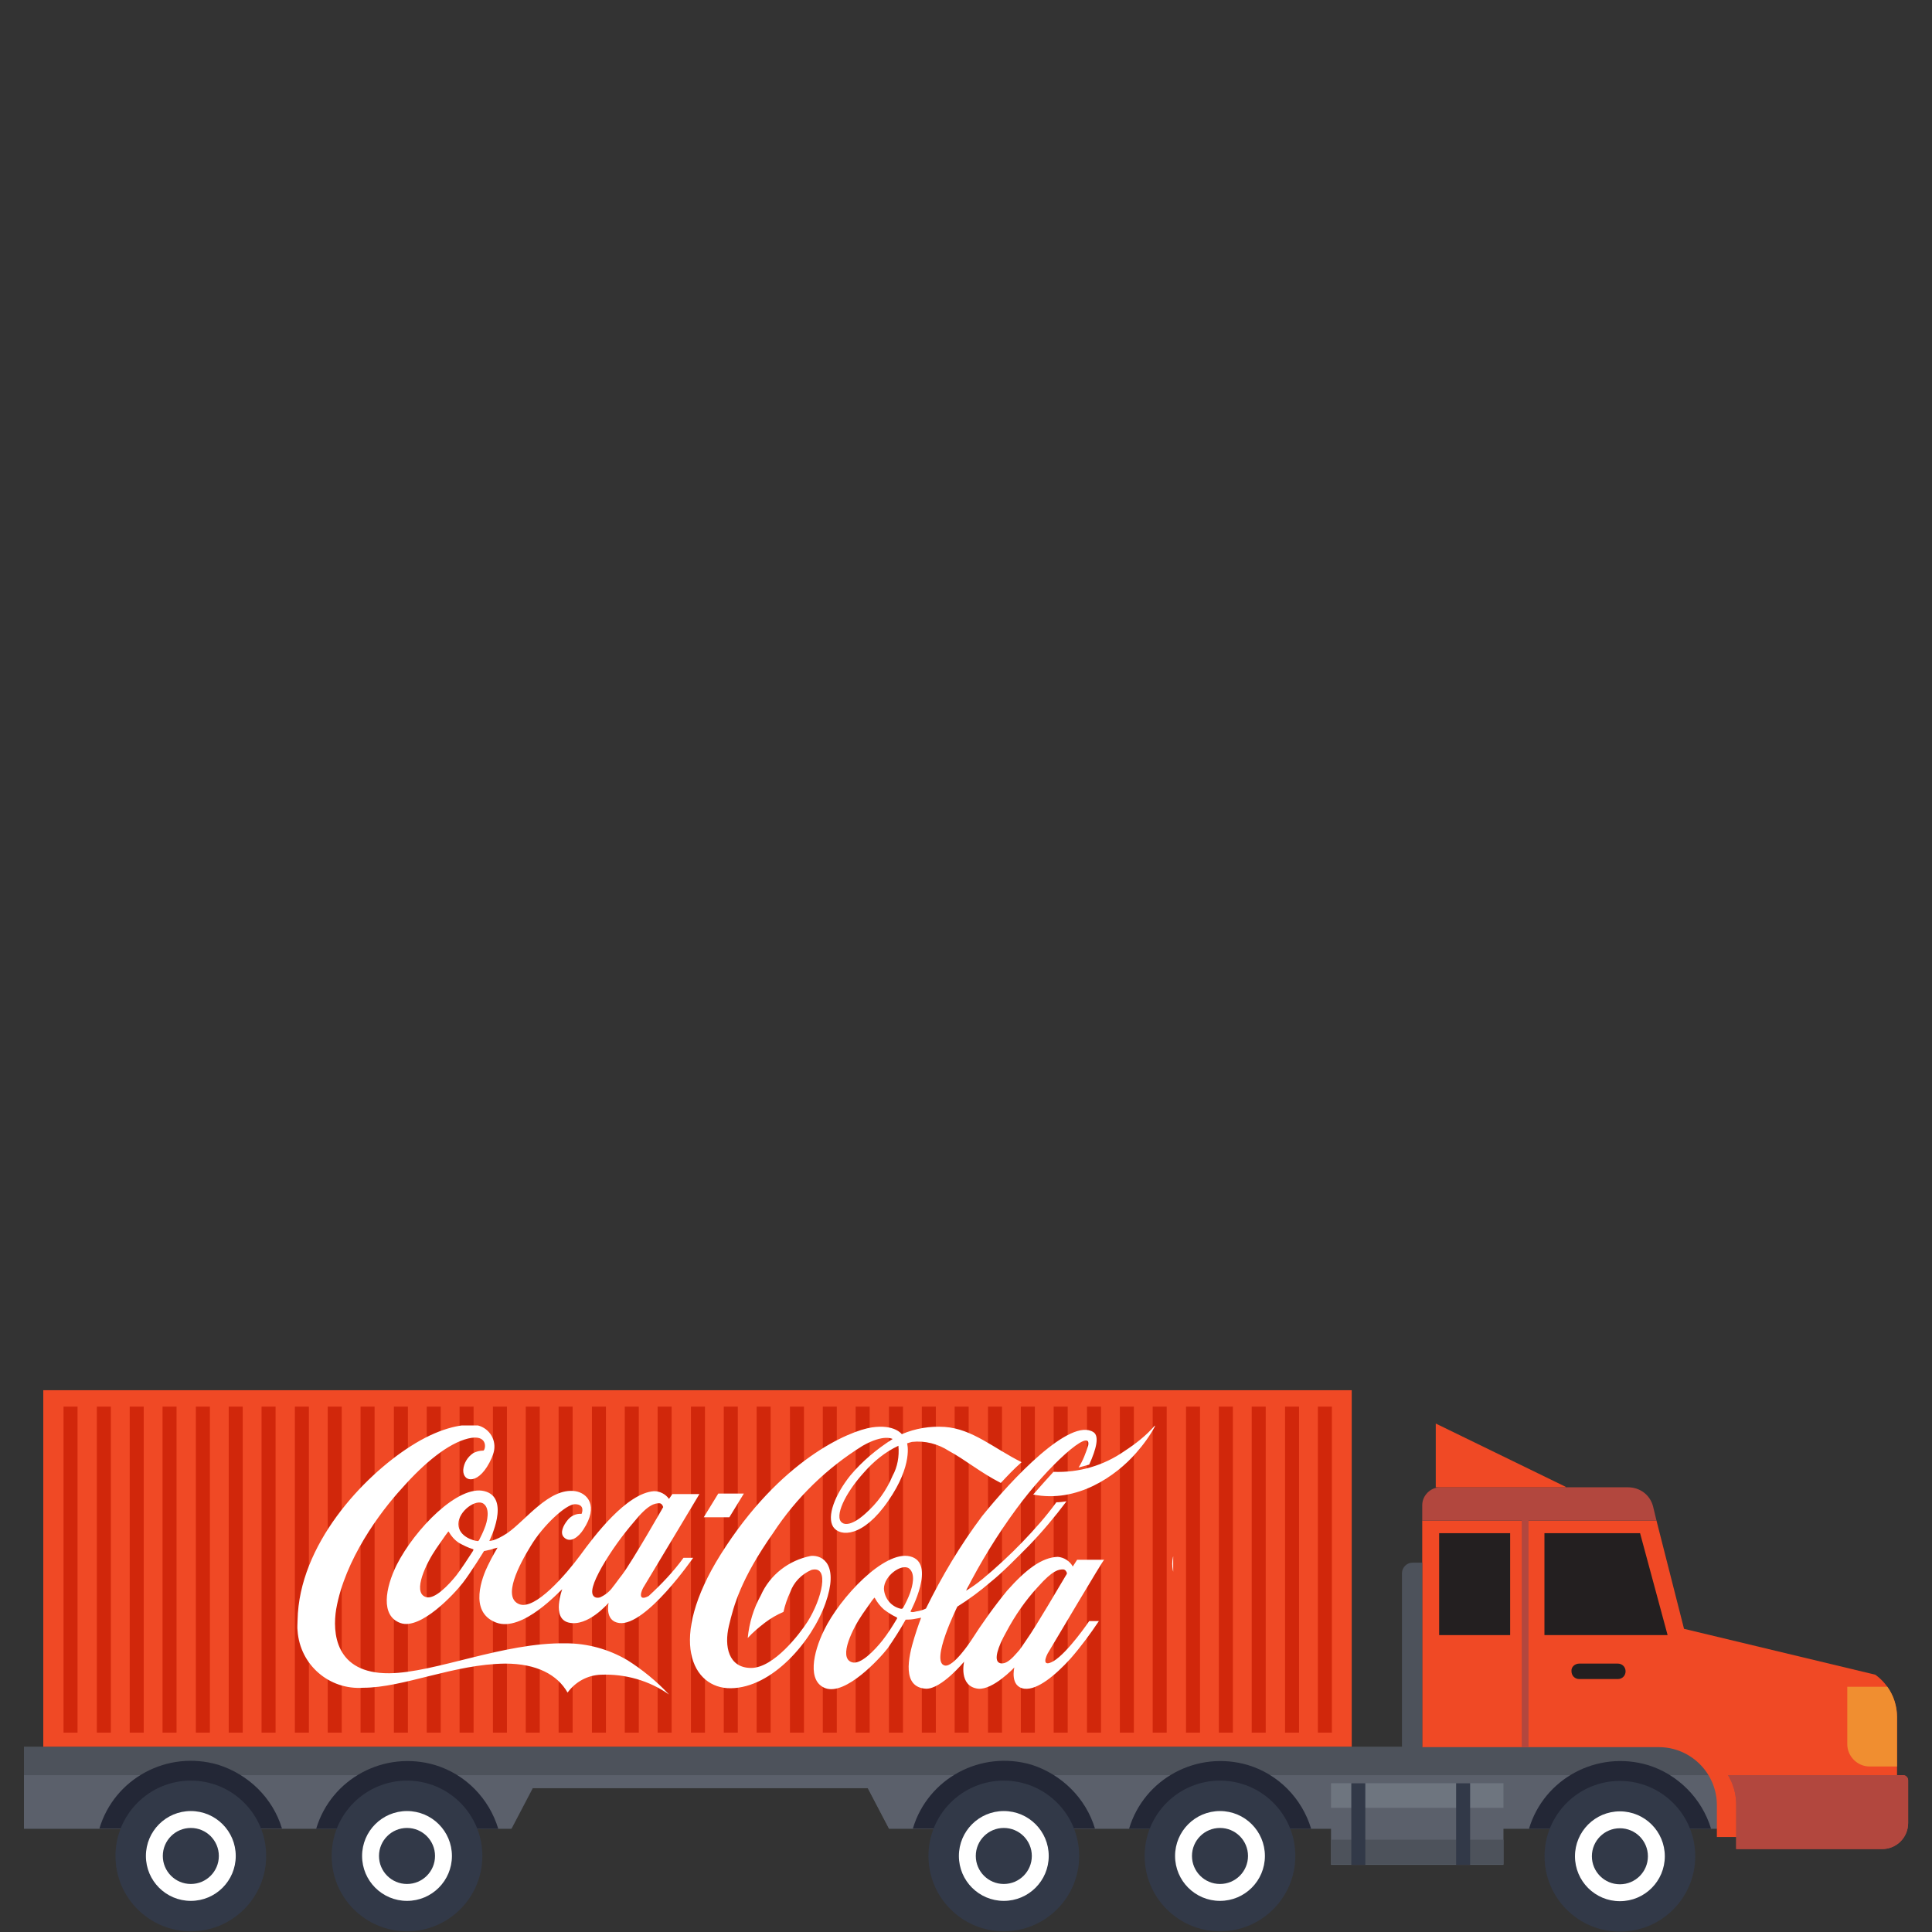 <svg id="ehvw8xm0bg1h1" xmlns="http://www.w3.org/2000/svg" xmlns:xlink="http://www.w3.org/1999/xlink" viewBox="0 0 400 400" shape-rendering="geometricPrecision" text-rendering="geometricPrecision"><rect x="0" y="0" width="400" height="400" fill="#333333" stroke="none"/><style><![CDATA[#ehvw8xm0bg1h5_to {animation: ehvw8xm0bg1h5_to__to 3000ms linear infinite normal forwards}@keyframes ehvw8xm0bg1h5_to__to { 0% {transform: translate(-824.901px,-1940.83px)} 10% {transform: translate(-824.901px,-1942.83px)} 20% {transform: translate(-824.901px,-1940.83px)} 30% {transform: translate(-824.901px,-1942.83px)} 40% {transform: translate(-824.901px,-1940.83px)} 50% {transform: translate(-824.901px,-1942.83px)} 60% {transform: translate(-824.901px,-1940.83px)} 70% {transform: translate(-824.901px,-1942.83px)} 80% {transform: translate(-824.901px,-1940.83px)} 90% {transform: translate(-824.901px,-1942.83px)} 100% {transform: translate(-824.901px,-1940.83px)} }]]></style><defs><rect id="ehvw8xm0bg1h2" width="183" height="64.2" rx="0" ry="0"/><rect id="ehvw8xm0bg1h3" width="346.9" height="55.8" rx="0" ry="0"/><rect id="ehvw8xm0bg1h4" width="346.9" height="55.8" rx="0" ry="0"/></defs><g id="ehvw8xm0bg1h5_to" transform="translate(-824.901,-1940.83)"><g id="ehvw8xm0bg1h5" transform="translate(0,0)"><g id="ehvw8xm0bg1h6" transform="matrix(1 0 0 1 785.561 1100.46)"><path id="ehvw8xm0bg1h7" d="M402.9,1202L402.9,1218.9L223.4,1218.9L219,1210.5L149.7,1210.5L145.3,1218.9L44.3,1218.9L44.3,1202L402.9,1202Z" fill="rgb(77,82,91)" stroke="none" stroke-width="1"/><path id="ehvw8xm0bg1h8" d="M44.3,1207.9L44.3,1219L145.2,1219L149.6,1210.6L219,1210.6L223.4,1219L402.9,1219L402.9,1207.9L44.3,1207.9Z" fill="rgb(91,96,107)" stroke="none" stroke-width="1"/><path id="ehvw8xm0bg1h9" d="M432.1,1195.9L432.1,1220.7L394.8,1220.7L394.8,1214.1C394.8,1207.5,389.4,1202.1,382.8,1202.1L333.8,1202.1L333.8,1155.2L382.3,1155.2L388,1177.6L427.6,1187.1C430.4,1189.1,432.1,1192.4,432.1,1195.9L432.1,1195.9Z" fill="rgb(240,73,37)" stroke="none" stroke-width="1"/><path id="ehvw8xm0bg1h10" d="M434.4,1208.9L434.4,1217.8C434.4,1220.8,432,1223.2,429,1223.2C429,1223.2,429,1223.2,429,1223.2L398.8,1223.2L398.8,1214C398.8,1211.8,398.2,1209.7,397.1,1207.9L433.4,1207.9C433.9,1207.9,434.4,1208.4,434.4,1208.9L434.4,1208.9Z" fill="rgb(178,71,62)" stroke="none" stroke-width="1"/><path id="ehvw8xm0bg1h11" d="M434.4,1208.9L434.4,1217.8C434.4,1220.8,432,1223.2,429,1223.2C429,1223.2,429,1223.2,429,1223.2L398.8,1223.2L398.8,1214C398.8,1211.8,398.2,1209.7,397.1,1207.9L433.4,1207.9C433.9,1207.9,434.4,1208.4,434.4,1208.9L434.4,1208.9Z" fill="rgb(178,71,62)" stroke="none" stroke-width="1"/><path id="ehvw8xm0bg1h12" d="M376.4,1148.3L337.5,1148.3C335.5,1148.3,333.8,1150,333.8,1152L333.8,1155.2L382.3,1155.2L381.6,1152.3C381,1149.9,378.9,1148.3,376.4,1148.3Z" fill="rgb(178,71,62)" stroke="none" stroke-width="1"/><path id="ehvw8xm0bg1h13" d="M359.1,1178.9L384.6,1178.9L378.9,1157.8L359.1,1157.8L359.1,1178.9Z" fill="rgb(35,31,32)" stroke="none" stroke-width="1"/><rect id="ehvw8xm0bg1h14" width="14.7" height="21.1" rx="0" ry="0" transform="matrix(1 0 0 1 337.3 1157.8)" fill="rgb(35,31,32)" stroke="none" stroke-width="1"/><path id="ehvw8xm0bg1h15" d="M393.6,1219L355.9,1219C359,1208.6,370,1202.7,380.5,1205.8C386.7,1207.7,391.7,1212.7,393.6,1219Z" fill="rgb(35,39,54)" stroke="none" stroke-width="1"/><rect id="ehvw8xm0bg1h16" width="1.4" height="52.3" rx="0" ry="0" transform="matrix(1 0 0 1 354.4 1149.8)" fill="rgb(178,71,62)" stroke="none" stroke-width="1"/><path id="ehvw8xm0bg1h17" d="M366.3,1184.8L374.3,1184.8C375.2,1184.8,375.9,1185.5,375.9,1186.4L375.9,1186.4C375.9,1187.3,375.2,1188,374.3,1188L366.3,1188C365.4,1188,364.7,1187.3,364.7,1186.4L364.7,1186.4C364.6,1185.5,365.4,1184.8,366.3,1184.8Z" fill="rgb(35,31,32)" stroke="none" stroke-width="1"/><g id="ehvw8xm0bg1h18" transform="matrix(1 0 0 1 171.822 874.392)"><circle id="ehvw8xm0bg1h19" r="15.6" transform="matrix(1 0 0 1 202.9 350.3)" fill="rgb(50,57,72)" stroke="none" stroke-width="1"/><circle id="ehvw8xm0bg1h20" r="9.3" transform="matrix(1 0 0 1 202.9 350.3)" fill="rgb(255,255,255)" stroke="none" stroke-width="1"/><circle id="ehvw8xm0bg1h21" r="5.8" transform="matrix(1 0 0 1 202.9 350.3)" fill="rgb(50,57,72)" stroke="none" stroke-width="1"/></g><path id="ehvw8xm0bg1h22" d="M310.8,1219L273.1,1219C276.2,1208.6,287.2,1202.7,297.7,1205.8C304,1207.7,308.9,1212.7,310.8,1219Z" fill="rgb(35,39,54)" stroke="none" stroke-width="1"/><g id="ehvw8xm0bg1h23" transform="matrix(1 0 0 1 136.026 873.428)"><circle id="ehvw8xm0bg1h24" r="15.6" transform="matrix(1 0 0 1 155.9 351.2)" fill="rgb(50,57,72)" stroke="none" stroke-width="1"/><circle id="ehvw8xm0bg1h25" r="9.3" transform="matrix(1 0 0 1 155.9 351.2)" fill="rgb(255,255,255)" stroke="none" stroke-width="1"/><circle id="ehvw8xm0bg1h26" r="5.8" transform="matrix(1 0 0 1 155.9 351.2)" fill="rgb(50,57,72)" stroke="none" stroke-width="1"/></g><g id="ehvw8xm0bg1h27" transform="matrix(1 0 0 1 116.74 872.649)"><path id="ehvw8xm0bg1h28" d="M149.3,346.3L111.6,346.3C114.7,335.9,125.7,330,136.2,333.1C142.4,335.1,147.4,340,149.3,346.3Z" fill="rgb(35,39,54)" stroke="none" stroke-width="1"/><g id="ehvw8xm0bg1h29" transform="matrix(1 0 0 1 0.428 0.779)"><circle id="ehvw8xm0bg1h30" r="15.6" transform="matrix(1 0 0 1 130 351.2)" fill="rgb(50,57,72)" stroke="none" stroke-width="1"/><circle id="ehvw8xm0bg1h31" r="9.3" transform="matrix(1 0 0 1 130 351.2)" fill="rgb(255,255,255)" stroke="none" stroke-width="1"/><circle id="ehvw8xm0bg1h32" r="5.8" transform="matrix(1 0 0 1 130 351.2)" fill="rgb(50,57,72)" stroke="none" stroke-width="1"/></g></g><path id="ehvw8xm0bg1h33" d="M142.5,1219L104.8,1219C107.9,1208.6,118.9,1202.7,129.4,1205.8C135.7,1207.7,140.6,1212.7,142.5,1219L142.5,1219Z" fill="rgb(35,39,54)" stroke="none" stroke-width="1"/><g id="ehvw8xm0bg1h34" transform="matrix(1 0 0 1 65.207 873.428)"><circle id="ehvw8xm0bg1h35" r="15.6" transform="matrix(1 0 0 1 58.4 351.2)" fill="rgb(50,57,72)" stroke="none" stroke-width="1"/><circle id="ehvw8xm0bg1h36" r="9.3" transform="matrix(1 0 0 1 58.4 351.2)" fill="rgb(255,255,255)" stroke="none" stroke-width="1"/><circle id="ehvw8xm0bg1h37" r="5.8" transform="matrix(1 0 0 1 58.4 351.2)" fill="rgb(50,57,72)" stroke="none" stroke-width="1"/></g><g id="ehvw8xm0bg1h38" transform="matrix(1 0 0 1 45.921 872.649)"><path id="ehvw8xm0bg1h39" d="M51.8,346.3L14,346.3C17.1,335.9,28.1,330,38.6,333.1C44.9,335.1,49.9,340,51.8,346.3Z" fill="rgb(35,39,54)" stroke="none" stroke-width="1"/><g id="ehvw8xm0bg1h40" transform="matrix(1 0 0 1 0.428 0.779)"><circle id="ehvw8xm0bg1h41" r="15.6" transform="matrix(1 0 0 1 32.5 351.2)" fill="rgb(50,57,72)" stroke="none" stroke-width="1"/><circle id="ehvw8xm0bg1h42" r="9.3" transform="matrix(1 0 0 1 32.5 351.2)" fill="rgb(255,255,255)" stroke="none" stroke-width="1"/><circle id="ehvw8xm0bg1h43" r="5.8" transform="matrix(1 0 0 1 32.5 351.2)" fill="rgb(50,57,72)" stroke="none" stroke-width="1"/></g></g><path id="ehvw8xm0bg1h44" d="M363.5,1148.2L336.6,1135.1L336.6,1148.3L363.5,1148.3" fill="rgb(240,73,37)" stroke="none" stroke-width="1"/><path id="ehvw8xm0bg1h45" d="M329.6,1166.1L329.6,1202.1L333.8,1202.1L333.8,1163.9L331.8,1163.9C330.6,1163.9,329.6,1164.9,329.6,1166.1Z" fill="rgb(77,82,91)" stroke="none" stroke-width="1"/><rect id="ehvw8xm0bg1h46" width="270.9" height="73.8" rx="0" ry="0" transform="matrix(1 0 0 1 48.3 1128.2)" fill="rgb(240,73,37)" stroke="none" stroke-width="1"/><g id="ehvw8xm0bg1h47" transform="matrix(1 0 0 1 153.213 874.565)"><g id="ehvw8xm0bg1h48"><rect id="ehvw8xm0bg1h49" width="35.7" height="16.9" rx="0" ry="0" transform="matrix(1 0 0 1 161.7 335)" fill="rgb(91,96,107)" stroke="none" stroke-width="1"/><rect id="ehvw8xm0bg1h50" width="35.7" height="5.1" rx="0" ry="0" transform="matrix(1 0 0 1 161.7 346.7)" fill="rgb(77,82,91)" stroke="none" stroke-width="1"/><rect id="ehvw8xm0bg1h51" width="35.7" height="5.1" rx="0" ry="0" transform="matrix(1 0 0 1 161.7 335)" fill="rgb(110,117,127)" stroke="none" stroke-width="1"/></g><path id="ehvw8xm0bg1h52" d="M165.9,335L165.9,351.9L168.8,351.9L168.8,335L165.9,335Z" fill="rgb(50,57,72)" stroke="none" stroke-width="1"/><path id="ehvw8xm0bg1h53" d="M187.6,335L187.6,351.9L190.5,351.9L190.5,335L187.6,335Z" fill="rgb(50,57,72)" stroke="none" stroke-width="1"/></g><path id="ehvw8xm0bg1h54" d="M432.1,1195.9L432.1,1206.1L426.4,1206.1C423.9,1206.1,421.8,1204,421.8,1201.5L421.8,1201.5L421.8,1189.6L430.1,1189.6C431.4,1191.4,432.1,1193.6,432.1,1195.9L432.1,1195.9Z" fill="rgb(240,142,48)" stroke="none" stroke-width="1"/><g id="ehvw8xm0bg1h55" transform="matrix(1 0 0 1 42.793 841.795)"><rect id="ehvw8xm0bg1h56" width="2.9" height="67.5" rx="0" ry="0" transform="matrix(1 0 0 1 9.7 289.8)" fill="rgb(209,39,11)" stroke="none" stroke-width="1"/><rect id="ehvw8xm0bg1h57" width="2.9" height="67.5" rx="0" ry="0" transform="matrix(1 0 0 1 16.6 289.8)" fill="rgb(209,39,11)" stroke="none" stroke-width="1"/><rect id="ehvw8xm0bg1h58" width="2.9" height="67.5" rx="0" ry="0" transform="matrix(1 0 0 1 23.4 289.8)" fill="rgb(209,39,11)" stroke="none" stroke-width="1"/><rect id="ehvw8xm0bg1h59" width="2.9" height="67.5" rx="0" ry="0" transform="matrix(1 0 0 1 30.2 289.8)" fill="rgb(209,39,11)" stroke="none" stroke-width="1"/><rect id="ehvw8xm0bg1h60" width="2.9" height="67.5" rx="0" ry="0" transform="matrix(1 0 0 1 37.1 289.8)" fill="rgb(209,39,11)" stroke="none" stroke-width="1"/><rect id="ehvw8xm0bg1h61" width="2.9" height="67.5" rx="0" ry="0" transform="matrix(1 0 0 1 43.9 289.8)" fill="rgb(209,39,11)" stroke="none" stroke-width="1"/><rect id="ehvw8xm0bg1h62" width="2.9" height="67.5" rx="0" ry="0" transform="matrix(1 0 0 1 50.7 289.8)" fill="rgb(209,39,11)" stroke="none" stroke-width="1"/><rect id="ehvw8xm0bg1h63" width="2.9" height="67.5" rx="0" ry="0" transform="matrix(1 0 0 1 57.6 289.8)" fill="rgb(209,39,11)" stroke="none" stroke-width="1"/><rect id="ehvw8xm0bg1h64" width="2.9" height="67.5" rx="0" ry="0" transform="matrix(1 0 0 1 64.4 289.8)" fill="rgb(209,39,11)" stroke="none" stroke-width="1"/><rect id="ehvw8xm0bg1h65" width="2.9" height="67.5" rx="0" ry="0" transform="matrix(1 0 0 1 71.2 289.8)" fill="rgb(209,39,11)" stroke="none" stroke-width="1"/><rect id="ehvw8xm0bg1h66" width="2.9" height="67.5" rx="0" ry="0" transform="matrix(1 0 0 1 78.1 289.8)" fill="rgb(209,39,11)" stroke="none" stroke-width="1"/><rect id="ehvw8xm0bg1h67" width="2.9" height="67.5" rx="0" ry="0" transform="matrix(1 0 0 1 84.9 289.8)" fill="rgb(209,39,11)" stroke="none" stroke-width="1"/><rect id="ehvw8xm0bg1h68" width="2.9" height="67.5" rx="0" ry="0" transform="matrix(1 0 0 1 91.7 289.8)" fill="rgb(209,39,11)" stroke="none" stroke-width="1"/><rect id="ehvw8xm0bg1h69" width="2.9" height="67.5" rx="0" ry="0" transform="matrix(1 0 0 1 98.6 289.8)" fill="rgb(209,39,11)" stroke="none" stroke-width="1"/><rect id="ehvw8xm0bg1h70" width="2.9" height="67.5" rx="0" ry="0" transform="matrix(1 0 0 1 105.4 289.8)" fill="rgb(209,39,11)" stroke="none" stroke-width="1"/><rect id="ehvw8xm0bg1h71" width="2.9" height="67.5" rx="0" ry="0" transform="matrix(1 0 0 1 112.2 289.8)" fill="rgb(209,39,11)" stroke="none" stroke-width="1"/><rect id="ehvw8xm0bg1h72" width="2.9" height="67.5" rx="0" ry="0" transform="matrix(1 0 0 1 119.1 289.8)" fill="rgb(209,39,11)" stroke="none" stroke-width="1"/><rect id="ehvw8xm0bg1h73" width="2.9" height="67.5" rx="0" ry="0" transform="matrix(1 0 0 1 125.9 289.8)" fill="rgb(209,39,11)" stroke="none" stroke-width="1"/><rect id="ehvw8xm0bg1h74" width="2.9" height="67.5" rx="0" ry="0" transform="matrix(1 0 0 1 132.7 289.8)" fill="rgb(209,39,11)" stroke="none" stroke-width="1"/><rect id="ehvw8xm0bg1h75" width="2.9" height="67.5" rx="0" ry="0" transform="matrix(1 0 0 1 139.6 289.8)" fill="rgb(209,39,11)" stroke="none" stroke-width="1"/><rect id="ehvw8xm0bg1h76" width="2.9" height="67.5" rx="0" ry="0" transform="matrix(1 0 0 1 146.4 289.8)" fill="rgb(209,39,11)" stroke="none" stroke-width="1"/><rect id="ehvw8xm0bg1h77" width="2.9" height="67.5" rx="0" ry="0" transform="matrix(1 0 0 1 153.2 289.8)" fill="rgb(209,39,11)" stroke="none" stroke-width="1"/><rect id="ehvw8xm0bg1h78" width="2.9" height="67.5" rx="0" ry="0" transform="matrix(1 0 0 1 160.1 289.8)" fill="rgb(209,39,11)" stroke="none" stroke-width="1"/><rect id="ehvw8xm0bg1h79" width="2.9" height="67.5" rx="0" ry="0" transform="matrix(1 0 0 1 166.9 289.8)" fill="rgb(209,39,11)" stroke="none" stroke-width="1"/><rect id="ehvw8xm0bg1h80" width="2.9" height="67.5" rx="0" ry="0" transform="matrix(1 0 0 1 173.7 289.8)" fill="rgb(209,39,11)" stroke="none" stroke-width="1"/><rect id="ehvw8xm0bg1h81" width="2.9" height="67.5" rx="0" ry="0" transform="matrix(1 0 0 1 180.6 289.8)" fill="rgb(209,39,11)" stroke="none" stroke-width="1"/><rect id="ehvw8xm0bg1h82" width="2.9" height="67.5" rx="0" ry="0" transform="matrix(1 0 0 1 187.4 289.8)" fill="rgb(209,39,11)" stroke="none" stroke-width="1"/><rect id="ehvw8xm0bg1h83" width="2.9" height="67.5" rx="0" ry="0" transform="matrix(1 0 0 1 194.2 289.8)" fill="rgb(209,39,11)" stroke="none" stroke-width="1"/><rect id="ehvw8xm0bg1h84" width="2.9" height="67.5" rx="0" ry="0" transform="matrix(1 0 0 1 201.1 289.8)" fill="rgb(209,39,11)" stroke="none" stroke-width="1"/><rect id="ehvw8xm0bg1h85" width="2.9" height="67.5" rx="0" ry="0" transform="matrix(1 0 0 1 207.9 289.8)" fill="rgb(209,39,11)" stroke="none" stroke-width="1"/><rect id="ehvw8xm0bg1h86" width="2.9" height="67.5" rx="0" ry="0" transform="matrix(1 0 0 1 214.7 289.8)" fill="rgb(209,39,11)" stroke="none" stroke-width="1"/><rect id="ehvw8xm0bg1h87" width="2.9" height="67.5" rx="0" ry="0" transform="matrix(1 0 0 1 221.6 289.8)" fill="rgb(209,39,11)" stroke="none" stroke-width="1"/><rect id="ehvw8xm0bg1h88" width="2.9" height="67.5" rx="0" ry="0" transform="matrix(1 0 0 1 228.4 289.8)" fill="rgb(209,39,11)" stroke="none" stroke-width="1"/><rect id="ehvw8xm0bg1h89" width="2.9" height="67.5" rx="0" ry="0" transform="matrix(1 0 0 1 235.2 289.8)" fill="rgb(209,39,11)" stroke="none" stroke-width="1"/><rect id="ehvw8xm0bg1h90" width="2.9" height="67.5" rx="0" ry="0" transform="matrix(1 0 0 1 242.1 289.8)" fill="rgb(209,39,11)" stroke="none" stroke-width="1"/><rect id="ehvw8xm0bg1h91" width="2.9" height="67.5" rx="0" ry="0" transform="matrix(1 0 0 1 248.9 289.8)" fill="rgb(209,39,11)" stroke="none" stroke-width="1"/><rect id="ehvw8xm0bg1h92" width="2.9" height="67.5" rx="0" ry="0" transform="matrix(1 0 0 1 255.7 289.8)" fill="rgb(209,39,11)" stroke="none" stroke-width="1"/><rect id="ehvw8xm0bg1h93" width="2.9" height="67.5" rx="0" ry="0" transform="matrix(1 0 0 1 262.6 289.8)" fill="rgb(209,39,11)" stroke="none" stroke-width="1"/><rect id="ehvw8xm0bg1h94" width="2.9" height="67.5" rx="0" ry="0" transform="matrix(1 0 0 1 269.4 289.8)" fill="rgb(209,39,11)" stroke="none" stroke-width="1"/></g></g><g id="ehvw8xm0bg1h95"><g id="ehvw8xm0bg1h96" clip-path="url(#ehvw8xm0bg1h114)"><g id="ehvw8xm0bg1h97" transform="matrix(1 0 0 1 5900.5 -2882.85)"><g id="ehvw8xm0bg1h98" transform="matrix(1 0 0 1 -5075.69 4826.71)"><g id="ehvw8xm0bg1h99"><g id="ehvw8xm0bg1h100"><g id="ehvw8xm0bg1h101" clip-path="url(#ehvw8xm0bg1h104)"><g id="ehvw8xm0bg1h102"><path id="ehvw8xm0bg1h103" d="M186.1,296.3C183.3,297.6,180.9,299.6,178.9,301.9C175,306.2,172.8,311,174.4,312.2C175,312.7,176.5,312.8,179.2,310.4C181.7,308.2,183.6,305.6,184.9,302.5C185.9,300.7,186.3,298.5,186.1,296.3M207.3,304C203,301.8,199.8,299.1,196.6,297.4C194.3,295.9,191.6,295.2,188.9,295.5C188.5,295.6,188.2,295.7,187.9,295.8C187.9,295.8,189.2,300.2,184,307.7C178.8,315.3,174,315.2,172.6,313.1C171.2,310.9,173,306.4,176.1,302.5C178.6,299.5,181.6,297,184.9,294.9C184.9,294.9,183.1,293.8,178.7,296.3C171.3,300.9,165,307,160.2,314.3C153.4,324,152,329.4,151,333.6C150,337.8,150.9,342.3,155.6,342.3C160.3,342.3,165.7,335.2,167.3,332.7C170.2,328.1,172,321,168.1,322C166,322.9,164.4,324.6,163.7,326.6C163.1,327.9,162.6,329.3,162.3,330.7C160.9,331.3,159.7,332,158.5,332.9C157.2,333.9,156,334.9,154.9,336.1C155.2,333,156.1,330,157.6,327.3C159.5,323,163.4,320,168,319.1C170.5,318.9,173.8,321,171,328.9C168.2,336.8,160,346.4,151.4,346.5C143.4,346.6,138.2,336.5,149.3,318.8C161.6,299.2,175.9,293.2,180.6,292.5C185.3,291.8,186.8,293.9,186.8,293.9C189.6,292.7,192.6,292.2,195.7,292.4C201.4,292.8,205.8,296.8,211.6,299.7C210,301.1,208.6,302.6,207.3,304M232.9,297.4C228.6,300.4,223.5,301.9,218.2,301.7C216.9,303.1,215.5,304.7,214,306.4C223.1,308.2,231.1,302.6,235.3,297.8C236.8,296.1,238.2,294.2,239.3,292.1C237.4,294.2,235.2,295.9,232.9,297.4M220.8,323.1C220.9,323,220.9,322.9,221,322.7C220.9,322.3,220.6,321.9,220.2,321.9C219.3,321.9,218.1,322,215,325.5C212.4,328.3,210.2,331.5,208.4,334.9C206.6,338.1,205.9,340.6,206.9,341.2C207.2,341.4,207.6,341.4,208,341.3C208.7,341.1,209.5,340.5,210.7,339.1C211.3,338.5,211.9,337.5,212.6,336.5C214.6,333.7,219.7,324.9,220.8,323.1M188.5,326.8C189,325.4,189.7,322.8,188.3,321.7C186.8,320.6,183.1,323.2,183.1,325.9C183.2,327.8,184.5,329.5,186.4,330C186.8,330.1,186.9,330.1,187.1,329.8C187.6,328.9,188.1,327.9,188.5,326.8M185.7,331.8C184.8,331.4,183.9,330.8,183.1,330.2C182.3,329.5,181.7,328.7,181.2,327.8C181.1,327.7,181.1,327.8,181,327.9C180.9,328,180.7,328.2,178.7,331.1C176.7,334,173.6,340.1,176.4,341.1C178.2,341.8,181.2,338.6,182.8,336.6C183.9,335.2,184.9,333.6,185.8,332.1C185.9,331.9,185.8,331.9,185.7,331.8M217.3,338.8C216.5,340,215.7,342.3,218.2,340.9C221.2,339.1,225.6,332.6,225.6,332.6L227.6,332.6C225.8,335.3,223.8,338,221.7,340.4C218.6,343.8,214.9,346.9,212.2,346.6C209.1,346.2,210.1,342.2,210.1,342.2C210.1,342.2,205.7,346.9,202.6,346.6C198.5,346.1,199.7,341,199.7,341C199.7,341,195,346.7,191.8,346.6C186.8,346.3,188.1,340.2,189.4,336C190.1,333.7,190.8,331.9,190.8,331.9C190.8,331.9,190.3,332,189.2,332.2C188.6,332.3,187.6,332.3,187.6,332.3C186.5,334.3,185.2,336.3,183.9,338.2C182.2,340.4,175.2,348,171,346.5C167.2,345.1,168.4,339.2,170.7,334.5C174,327.7,183.2,317.9,188.5,319.2C194,320.5,188.6,330.6,188.6,330.6C188.6,330.6,188.6,330.6,188.7,330.7C189.1,330.8,189.4,330.7,189.8,330.6C190.5,330.5,191.2,330.3,191.8,330C195.1,323.3,198.9,316.9,203.4,310.9C209.5,303.3,221.7,290.3,226.5,293.5C227.7,294.3,227.1,296.9,225.6,300.2C224.9,300.4,224.2,300.6,223.4,300.8C224.3,299.4,224.9,297.8,225.4,296.2C226.1,292.3,217,300.5,210.5,309.4C206.6,314.7,203.1,320.4,200.1,326.3C201.3,325.6,202.4,324.8,203.5,323.9C206.4,321.5,209.2,318.9,211.8,316.2C214.3,313.6,216.7,310.9,218.8,308C219.5,308,220.2,307.9,220.9,307.8C218.5,311,215.9,314.1,213.1,317C210.5,319.6,207.7,322.5,205.2,324.5C203,326.4,200.7,328.1,198.3,329.6C198.3,329.6,192.6,341.1,195.7,341.8C197.5,342.2,201.1,336.7,201.1,336.7C203.4,333.1,205.9,329.6,208.6,326.3C212.5,321.9,215.8,319.4,219.1,319.3C220.4,319.4,221.6,320.2,222.2,321.3L223.1,319.9L228.7,319.9C228.6,319.7,218.1,337.5,217.3,338.8M232.9,297.4C228.6,300.4,223.5,301.9,218.2,301.7C216.9,303.1,215.5,304.7,214,306.4C223.1,308.2,231.1,302.6,235.3,297.8C236.8,296.1,238.2,294.2,239.2,292.1C237.4,294.2,235.2,295.9,232.9,297.4M154.1,306.2L148.8,306.2L145.8,311.1L151.1,311.1L154.1,306.2ZM128.9,323C131.2,319.9,137.4,309,137.4,309C137.3,308.6,137,308.2,136.6,308.2C135.7,308.2,134.3,308.4,131.4,312C128.9,314.9,126.6,318.1,124.7,321.4C122.9,324.6,122.1,326.9,123.2,327.6C123.5,327.8,123.9,327.8,124.3,327.7C125.4,327.2,126.3,326.5,127,325.5C127.5,324.9,128.1,324,128.9,323M100.2,308.3C98.7,307.2,95,309.8,95,312.5C95,315.2,98.4,316,98.8,316C99,316.1,99.2,316,99.3,315.8C99.7,315,100.1,314.2,100.4,313.4C101,312,101.6,309.3,100.2,308.3M98,317.7C97,317.4,96,316.9,95.1,316.4C94.2,315.8,93.5,315,93,314.1C92.9,314,92.9,314.1,92.8,314.2C92.7,314.3,92.4,314.7,90.4,317.6C88.4,320.5,85.4,326.6,88.2,327.6C90,328.3,93,325.1,94.6,323.1C95.8,321.5,96.9,319.8,98,318.1C98.2,317.8,98.1,317.7,98,317.7M141.6,319.5L143.6,319.5C143.6,319.5,133.8,333.7,128.3,333C125.2,332.6,126.1,328.8,126.1,328.8C126.1,328.8,121.8,333.9,117.8,332.9C114.2,332,116.5,326,116.5,326C116.1,326.2,108.3,335,102.8,332.9C97,330.7,100,323.3,101.1,321.1C102,319.2,103.1,317.4,103.1,317.4C103.1,317.4,102.2,317.6,101.7,317.8C101.2,317.9,100.3,318.1,100.3,318.1C100.3,318.1,97.6,322.5,95.9,324.7C94.2,326.9,87.2,334.5,83,333C78.8,331.5,79.9,325.7,82.2,321C86,313.5,95,304.3,100.4,305.7C105.9,307.1,101.4,316,101.4,316C101.4,316,102.5,316.1,105.1,314.4C108.9,311.8,113.8,304.9,119.2,305.7C121.7,306.1,124.1,308.7,120.9,313.6C119.9,315.2,118.1,316.6,116.8,315.2C116,314.3,116.7,312.8,117.6,311.7C118.3,310.8,119.4,310.3,120.5,310.4C120.5,310.4,121.4,308.4,119.1,308.4C117.3,308.4,112.6,312.7,110,317C107.6,320.9,104,327.7,107.6,329.1C110.9,330.4,117.3,322.9,120.2,319C123.1,315,129.8,306.1,135.5,305.7C136.7,305.7,137.9,306.3,138.6,307.3L139.3,306.3L144.9,306.3C144.9,306.3,134.3,324,133.5,325.3C132.8,326.3,132,328.7,134.4,327.4C137,325,139.5,322.4,141.6,319.5M138.6,347.8C134.5,344.9,129.5,343.5,124.5,343.7C121.7,343.8,119.2,345.2,117.6,347.4C115.5,343.7,111.2,341.4,104.7,341.4C94.1,341.5,83.6,346.4,75.3,346.4C68.3,346.9,62.2,341.7,61.7,334.6C61.6,333.9,61.7,333.1,61.7,332.4C62,316.8,75.2,302.7,85.1,296.4C90.7,292.8,95.5,291.7,98.6,292C101.1,292.4,102.8,294.7,102.4,297.2C102.3,297.8,102.1,298.3,101.9,298.8C99.4,304.5,95.9,304,96,301.3C96.1,299.9,96.9,298.6,98.1,297.8C98.7,297.5,99.4,297.3,100.2,297.3C100.7,296.9,101.1,293.8,97,294.8C92.9,295.8,88,299.8,83.4,305C78.7,310.1,71.5,319.9,69.7,330.1C68.9,334.9,69.4,343.5,80.7,343.4C90.2,343.3,104.3,337,117.2,337.2C121.7,337.2,126.1,338.4,130,340.7C133,342.6,136,345,138.6,347.8" fill="rgb(255,255,255)" stroke="none" stroke-width="1"/></g><clipPath id="ehvw8xm0bg1h104"><use id="ehvw8xm0bg1h105" width="346.9" height="55.8" xlink:href="#ehvw8xm0bg1h3" transform="matrix(1 0 0 1 4.9 292.1)" fill="rgb(0,0,0)" stroke="none" stroke-width="1"/></clipPath></g></g></g><path id="ehvw8xm0bg1h106" d="M36.3,327.6L47.6,327.6L47.2,325L39.2,325L39.2,321.9L44.6,321.9L44.6,319.3L39.2,319.3L39.2,316.6L47,316.6L47.4,314L36.3,314L36.3,327.6ZM19.6,327.6L22.5,327.6L22.5,321.6L29.4,321.6L29.4,327.6L32.3,327.6L32.3,314.1L29.4,314.1L29.4,319L22.5,319L22.5,314.1L19.6,314.1L19.6,327.6ZM4.9,316.7L9.4,316.7L9.4,327.5L12.3,327.5L12.3,316.7L16.8,316.7L16.8,314.1L4.9,314.1L4.9,316.7Z" fill="rgb(255,255,255)" stroke="none" stroke-width="1"/><g id="ehvw8xm0bg1h107"><g id="ehvw8xm0bg1h108"><g id="ehvw8xm0bg1h109" clip-path="url(#ehvw8xm0bg1h112)"><g id="ehvw8xm0bg1h110"><path id="ehvw8xm0bg1h111" d="M351.8,314.1L348.6,314.1L345.1,320.4L341.5,314.1L338.2,314.1L343.6,323.1L343.6,327.6L346.5,327.6L346.5,323.1L351.8,314.1ZM333,314.1L333,323.2L326.6,314.1L323.6,314.1L323.6,327.6L326.5,327.6L326.5,318.3L333,327.6L336,327.6L336,314.1L333,314.1ZM311.7,322.1L313.7,316.8L315.7,322.1L311.7,322.1ZM317.8,327.6L320.9,327.6L315.6,314.1L312,314.1L306.6,327.5L309.7,327.5L310.8,324.5L316.7,324.5L317.8,327.6ZM301.7,320.1L297.8,320.1L297.8,316.7L301.7,316.7C302.2,316.7,302.7,316.8,303.1,317.1C303.7,317.8,303.7,318.9,303.1,319.6C302.7,319.9,302.2,320.1,301.7,320.1M301.8,314.1L294.9,314.1L294.9,327.6L297.8,327.6L297.8,322.7L301.8,322.7C302.7,322.7,303.6,322.5,304.4,322.1C305.1,321.8,305.6,321.2,306,320.6C306.7,319.2,306.7,317.6,306,316.2C305.6,315.5,305.1,315,304.4,314.7C303.6,314.3,302.7,314.1,301.8,314.1M291,314.1L287.1,314.1L283.1,323.4L279.1,314L275.2,314L275.2,327.5L278.1,327.5L278.1,317.9L282.2,327.3L284.2,327.3L288.3,317.6L288.3,327.5L291.2,327.5L291,314.1ZM264.7,325.1C264,325.1,263.2,324.9,262.6,324.5C262,324.1,261.5,323.6,261.1,323C260.7,322.3,260.6,321.5,260.6,320.8C260.6,320,260.8,319.3,261.1,318.6C261.4,318,262,317.4,262.6,317.1C263.9,316.4,265.5,316.4,266.9,317.1C267.5,317.5,268,318,268.4,318.6C269.1,320,269.1,321.7,268.4,323.1C268.1,323.7,267.5,324.3,266.9,324.6C266.2,325,265.5,325.2,264.7,325.1M264.7,327.8C266,327.8,267.3,327.5,268.4,326.9C269.5,326.3,270.4,325.5,271,324.4C272.2,322.2,272.2,319.4,271,317.2C270.4,316.2,269.5,315.3,268.4,314.7C266.1,313.5,263.3,313.5,261,314.7C259.9,315.3,259,316.1,258.4,317.2C257.2,319.4,257.2,322.2,258.4,324.4C259,325.4,259.9,326.3,261,326.9C262.2,327.5,263.4,327.8,264.7,327.8M250.6,327.8C251.7,327.8,252.7,327.6,253.7,327.3C254.6,327,255.4,326.4,256,325.7L254.2,323.7C253.3,324.7,252,325.2,250.7,325.2C249.9,325.2,249.1,325,248.3,324.6C246.9,323.9,246,322.4,246.1,320.8C246.1,320,246.3,319.3,246.7,318.6C247.1,317.9,247.7,317.4,248.3,317C249,316.6,249.8,316.4,250.6,316.4C251.2,316.4,251.9,316.5,252.4,316.8C253,317.1,253.6,317.5,254,318L255.8,316C255.2,315.3,254.4,314.7,253.5,314.4C252.5,314,251.5,313.8,250.4,313.9C249.1,313.9,247.7,314.2,246.5,314.8C243.1,316.5,241.8,320.6,243.6,324C244.3,325.3,245.3,326.3,246.5,326.9C247.9,327.5,249.2,327.8,250.6,327.8" fill="rgb(255,255,255)" stroke="none" stroke-width="1"/></g><clipPath id="ehvw8xm0bg1h112"><use id="ehvw8xm0bg1h113" width="346.9" height="55.8" xlink:href="#ehvw8xm0bg1h4" transform="matrix(1 0 0 1 4.9 292.1)" fill="rgb(0,0,0)" stroke="none" stroke-width="1"/></clipPath></g></g></g></g></g><clipPath id="ehvw8xm0bg1h114"><use id="ehvw8xm0bg1h115" width="183" height="64.2" xlink:href="#ehvw8xm0bg1h2" transform="matrix(1 0 0 1 884.8 2231.5)" fill="rgb(0,0,0)" stroke="none" stroke-width="1"/></clipPath></g></g></g></g></svg>